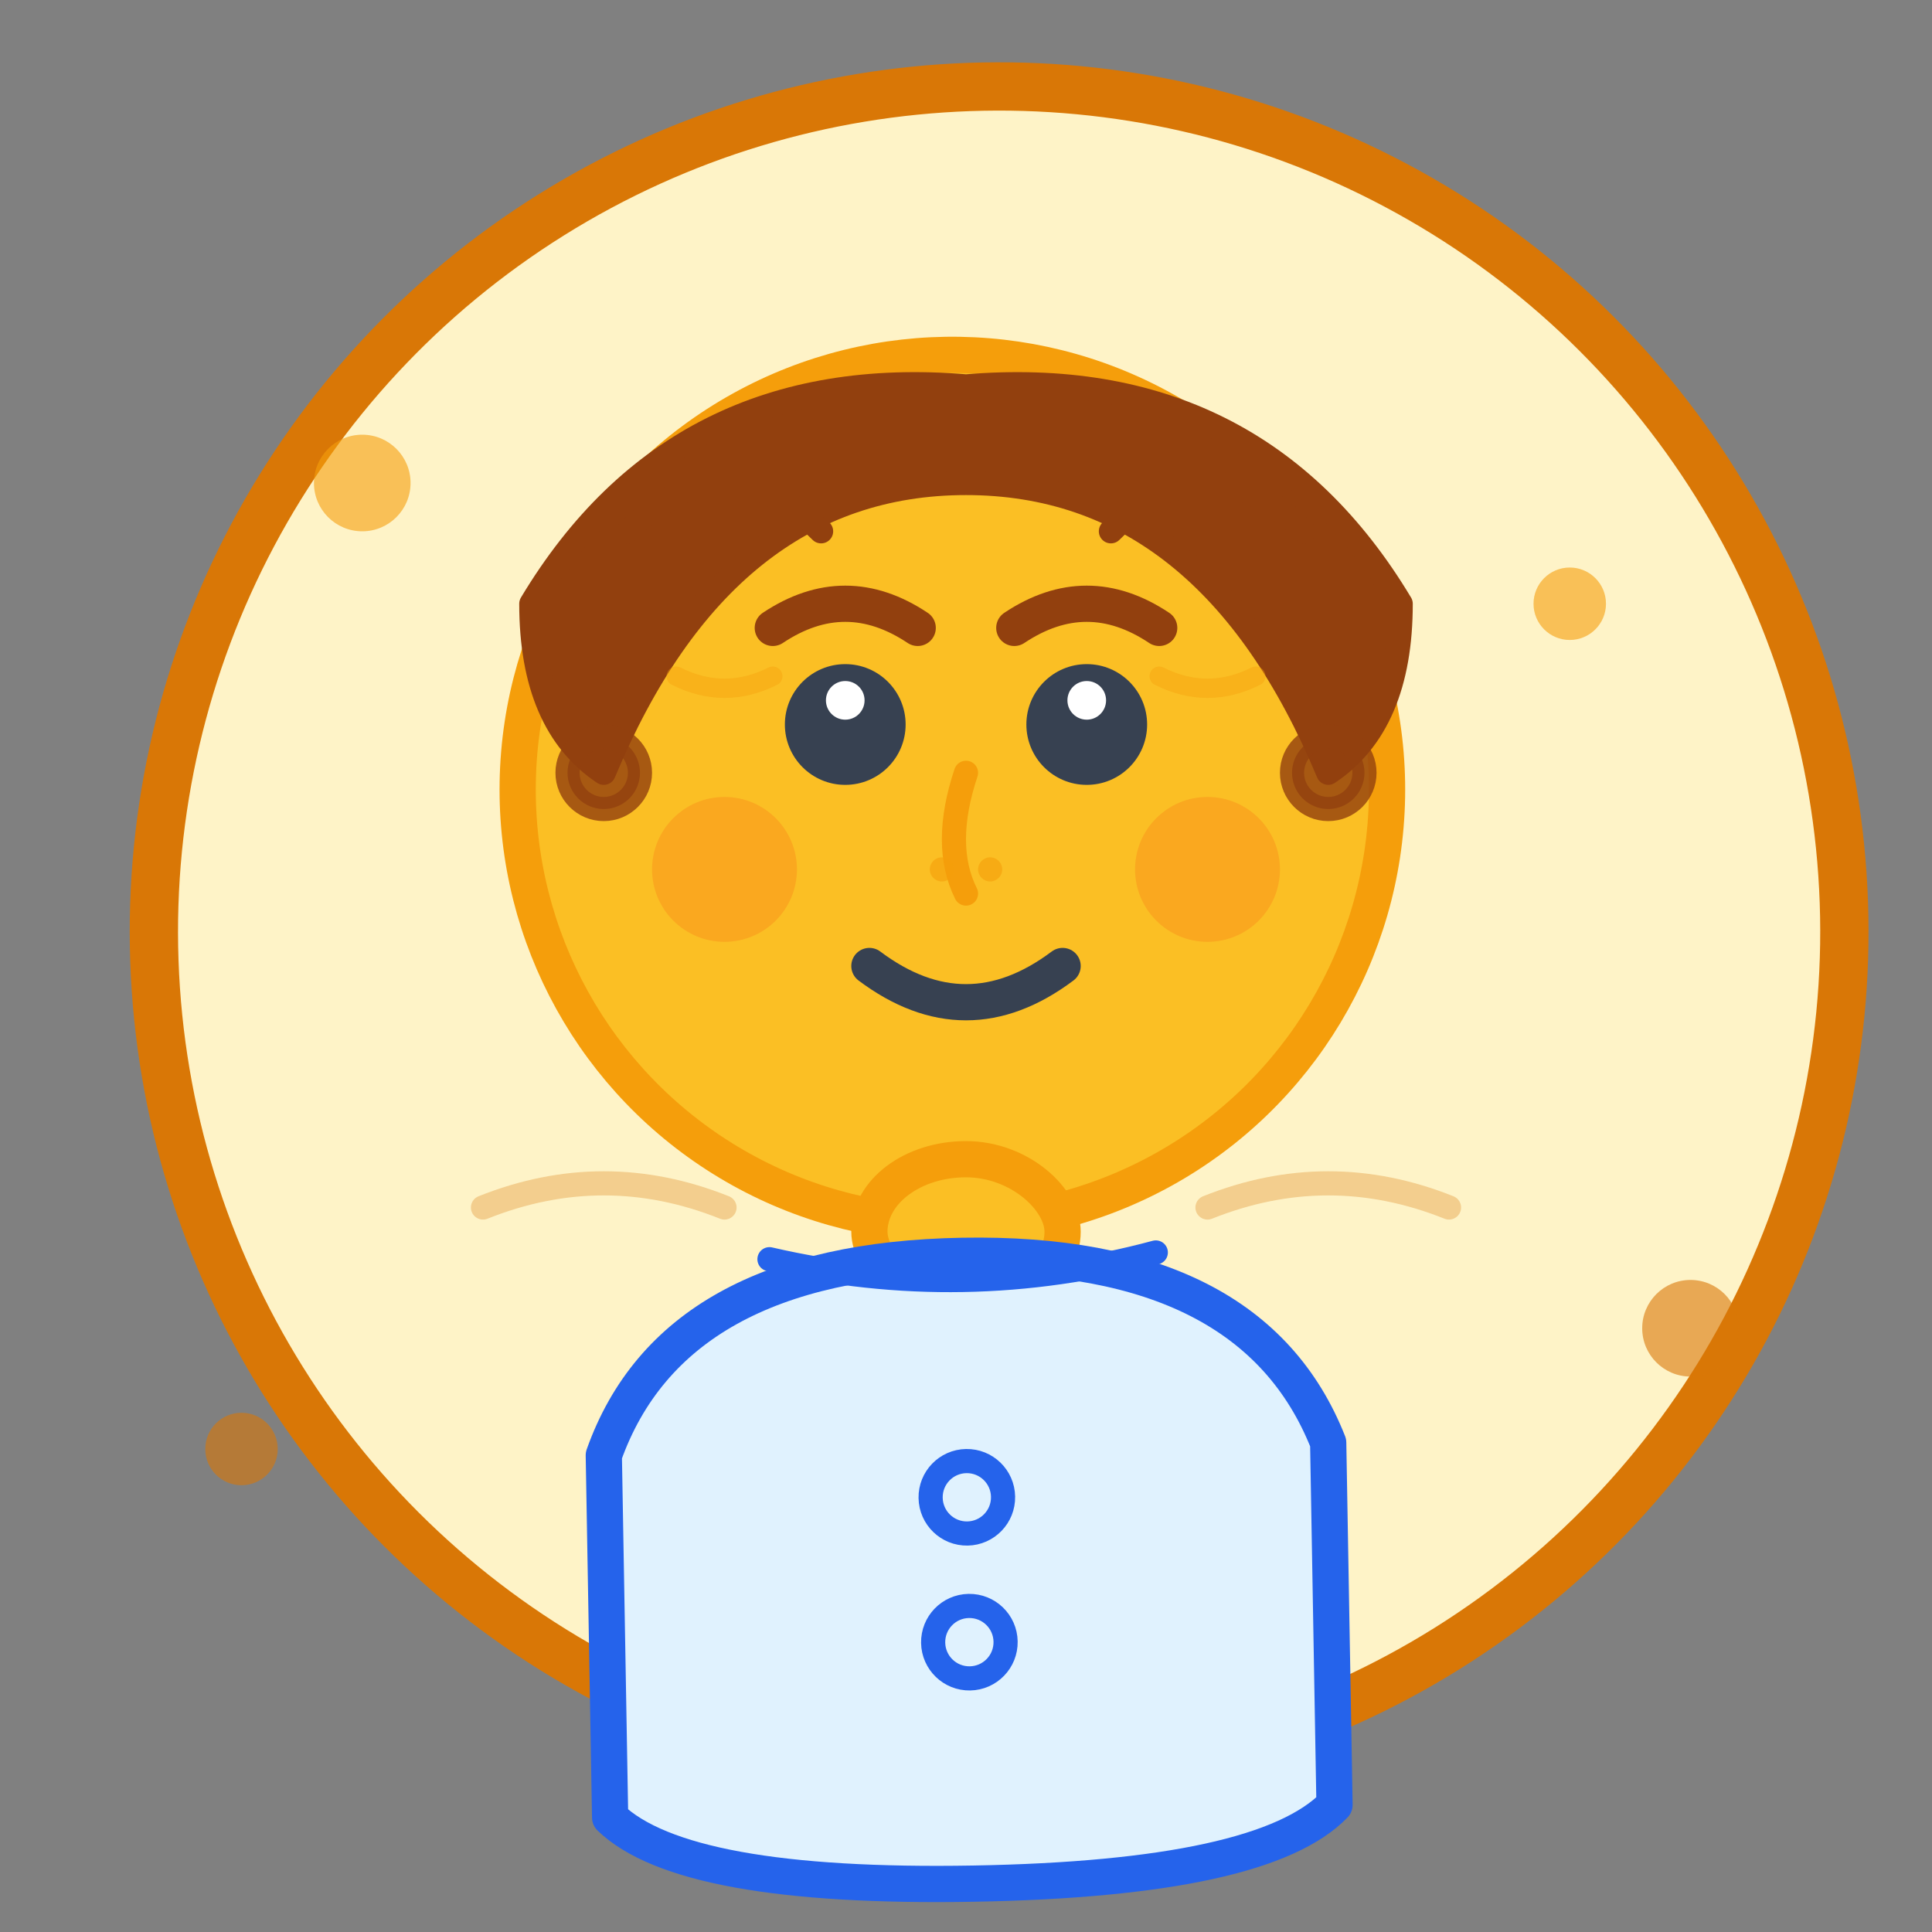 <svg width="80" height="80" viewBox="0 0 80 80" xmlns="http://www.w3.org/2000/svg">
  <rect x="0" y="0" width="80" height="80" fill="#808080" stroke="none"/>
  <defs>
    <style>
      .avatar-bg { fill: #fef3c7; stroke: #d97706; stroke-width: 2; }
      .skin-tone { fill: #fbbf24; stroke: #f59e0b; stroke-width: 1.5; }
      .hair-color { fill: #92400e; stroke: #92400e; }
      .clothing { fill: #e0f2fe; stroke: #2563eb; stroke-width: 1.5; }
      .feature { fill: #374151; }
      .sketch-style { stroke-linecap: round; stroke-linejoin: round; }
    </style>
  </defs>
  
  <!-- Background circle -->
  <circle cx="40" cy="40" r="35" class="avatar-bg sketch-style" transform="rotate(-2)"/>
  
  <!-- Head -->
  <circle cx="40" cy="32" r="18" class="skin-tone sketch-style" transform="rotate(1)"/>
  
  <!-- Hair -->
  <g>
    <path d="M22 25 Q28 15 40 16 Q52 15 58 25 Q58 30 55 32 Q50 20 40 20 Q30 20 25 32 Q22 30 22 25" class="hair-color sketch-style"/>
    <!-- Hair strands for texture -->
    <path d="M26 22 Q30 18 34 22" stroke="#92400e" stroke-width="1" fill="none" class="sketch-style"/>
    <path d="M46 22 Q50 18 54 22" stroke="#92400e" stroke-width="1" fill="none" class="sketch-style"/>
  </g>
  
  <!-- Eyes -->
  <circle cx="35" cy="30" r="2.5" class="feature"/>
  <circle cx="45" cy="30" r="2.5" class="feature"/>
  <circle cx="35" cy="29" r="0.8" fill="white"/>
  <circle cx="45" cy="29" r="0.8" fill="white"/>
  
  <!-- Eyebrows -->
  <path d="M32 26 Q35 24 38 26" stroke="#92400e" stroke-width="1.5" fill="none" class="sketch-style"/>
  <path d="M42 26 Q45 24 48 26" stroke="#92400e" stroke-width="1.5" fill="none" class="sketch-style"/>
  
  <!-- Nose -->
  <path d="M40 32 Q39 35 40 37" stroke="#f59e0b" stroke-width="1" fill="none" class="sketch-style"/>
  <circle cx="39" cy="36" r="0.5" fill="#f59e0b" opacity="0.6"/>
  <circle cx="41" cy="36" r="0.5" fill="#f59e0b" opacity="0.6"/>
  
  <!-- Mouth - gentle smile -->
  <path d="M36 40 Q40 43 44 40" stroke="#374151" stroke-width="1.5" fill="none" class="sketch-style"/>
  
  <!-- Cheeks - slight blush -->
  <circle cx="30" cy="36" r="3" fill="#f97316" opacity="0.3"/>
  <circle cx="50" cy="36" r="3" fill="#f97316" opacity="0.3"/>
  
  <!-- Neck -->
  <rect x="36" y="48" width="8" height="6" rx="4" class="skin-tone sketch-style"/>
  
  <!-- Clothing - blouse/shirt -->
  <g transform="translate(40, 60) rotate(-1)">
    <path d="M-15 0 Q-12 -8 0 -8 Q12 -8 15 0 L15 15 Q12 18 0 18 Q-12 18 -15 15 Z" class="clothing sketch-style"/>
    <!-- Collar -->
    <path d="M-8 -8 Q0 -6 8 -8" stroke="#2563eb" stroke-width="1" fill="none" class="sketch-style"/>
    <!-- Buttons -->
    <circle cx="0" cy="2" r="1.5" stroke="#2563eb" stroke-width="1" fill="none"/>
    <circle cx="0" cy="8" r="1.5" stroke="#2563eb" stroke-width="1" fill="none"/>
  </g>
  
  <!-- Earrings -->
  <circle cx="25" cy="32" r="1.5" class="hair-color" opacity="0.8"/>
  <circle cx="55" cy="32" r="1.5" class="hair-color" opacity="0.8"/>
  
  <!-- Hand-drawn style imperfections for authenticity -->
  <g opacity="0.3">
    <path d="M20 50 Q25 48 30 50" stroke="#d97706" stroke-width="1" fill="none" class="sketch-style"/>
    <path d="M50 50 Q55 48 60 50" stroke="#d97706" stroke-width="1" fill="none" class="sketch-style"/>
  </g>
  
  <!-- Decorative elements around avatar -->
  <g opacity="0.6">
    <circle cx="15" cy="20" r="2" fill="#f59e0b"/>
    <circle cx="65" cy="25" r="1.5" fill="#f59e0b"/>
    <circle cx="70" cy="55" r="2" fill="#d97706"/>
    <circle cx="10" cy="60" r="1.5" fill="#d97706"/>
  </g>
  
  <!-- Age lines for mature appearance -->
  <path d="M48 28 Q50 29 52 28" stroke="#f59e0b" stroke-width="0.8" fill="none" opacity="0.4" class="sketch-style"/>
  <path d="M28 28 Q30 29 32 28" stroke="#f59e0b" stroke-width="0.8" fill="none" opacity="0.4" class="sketch-style"/>
</svg>
